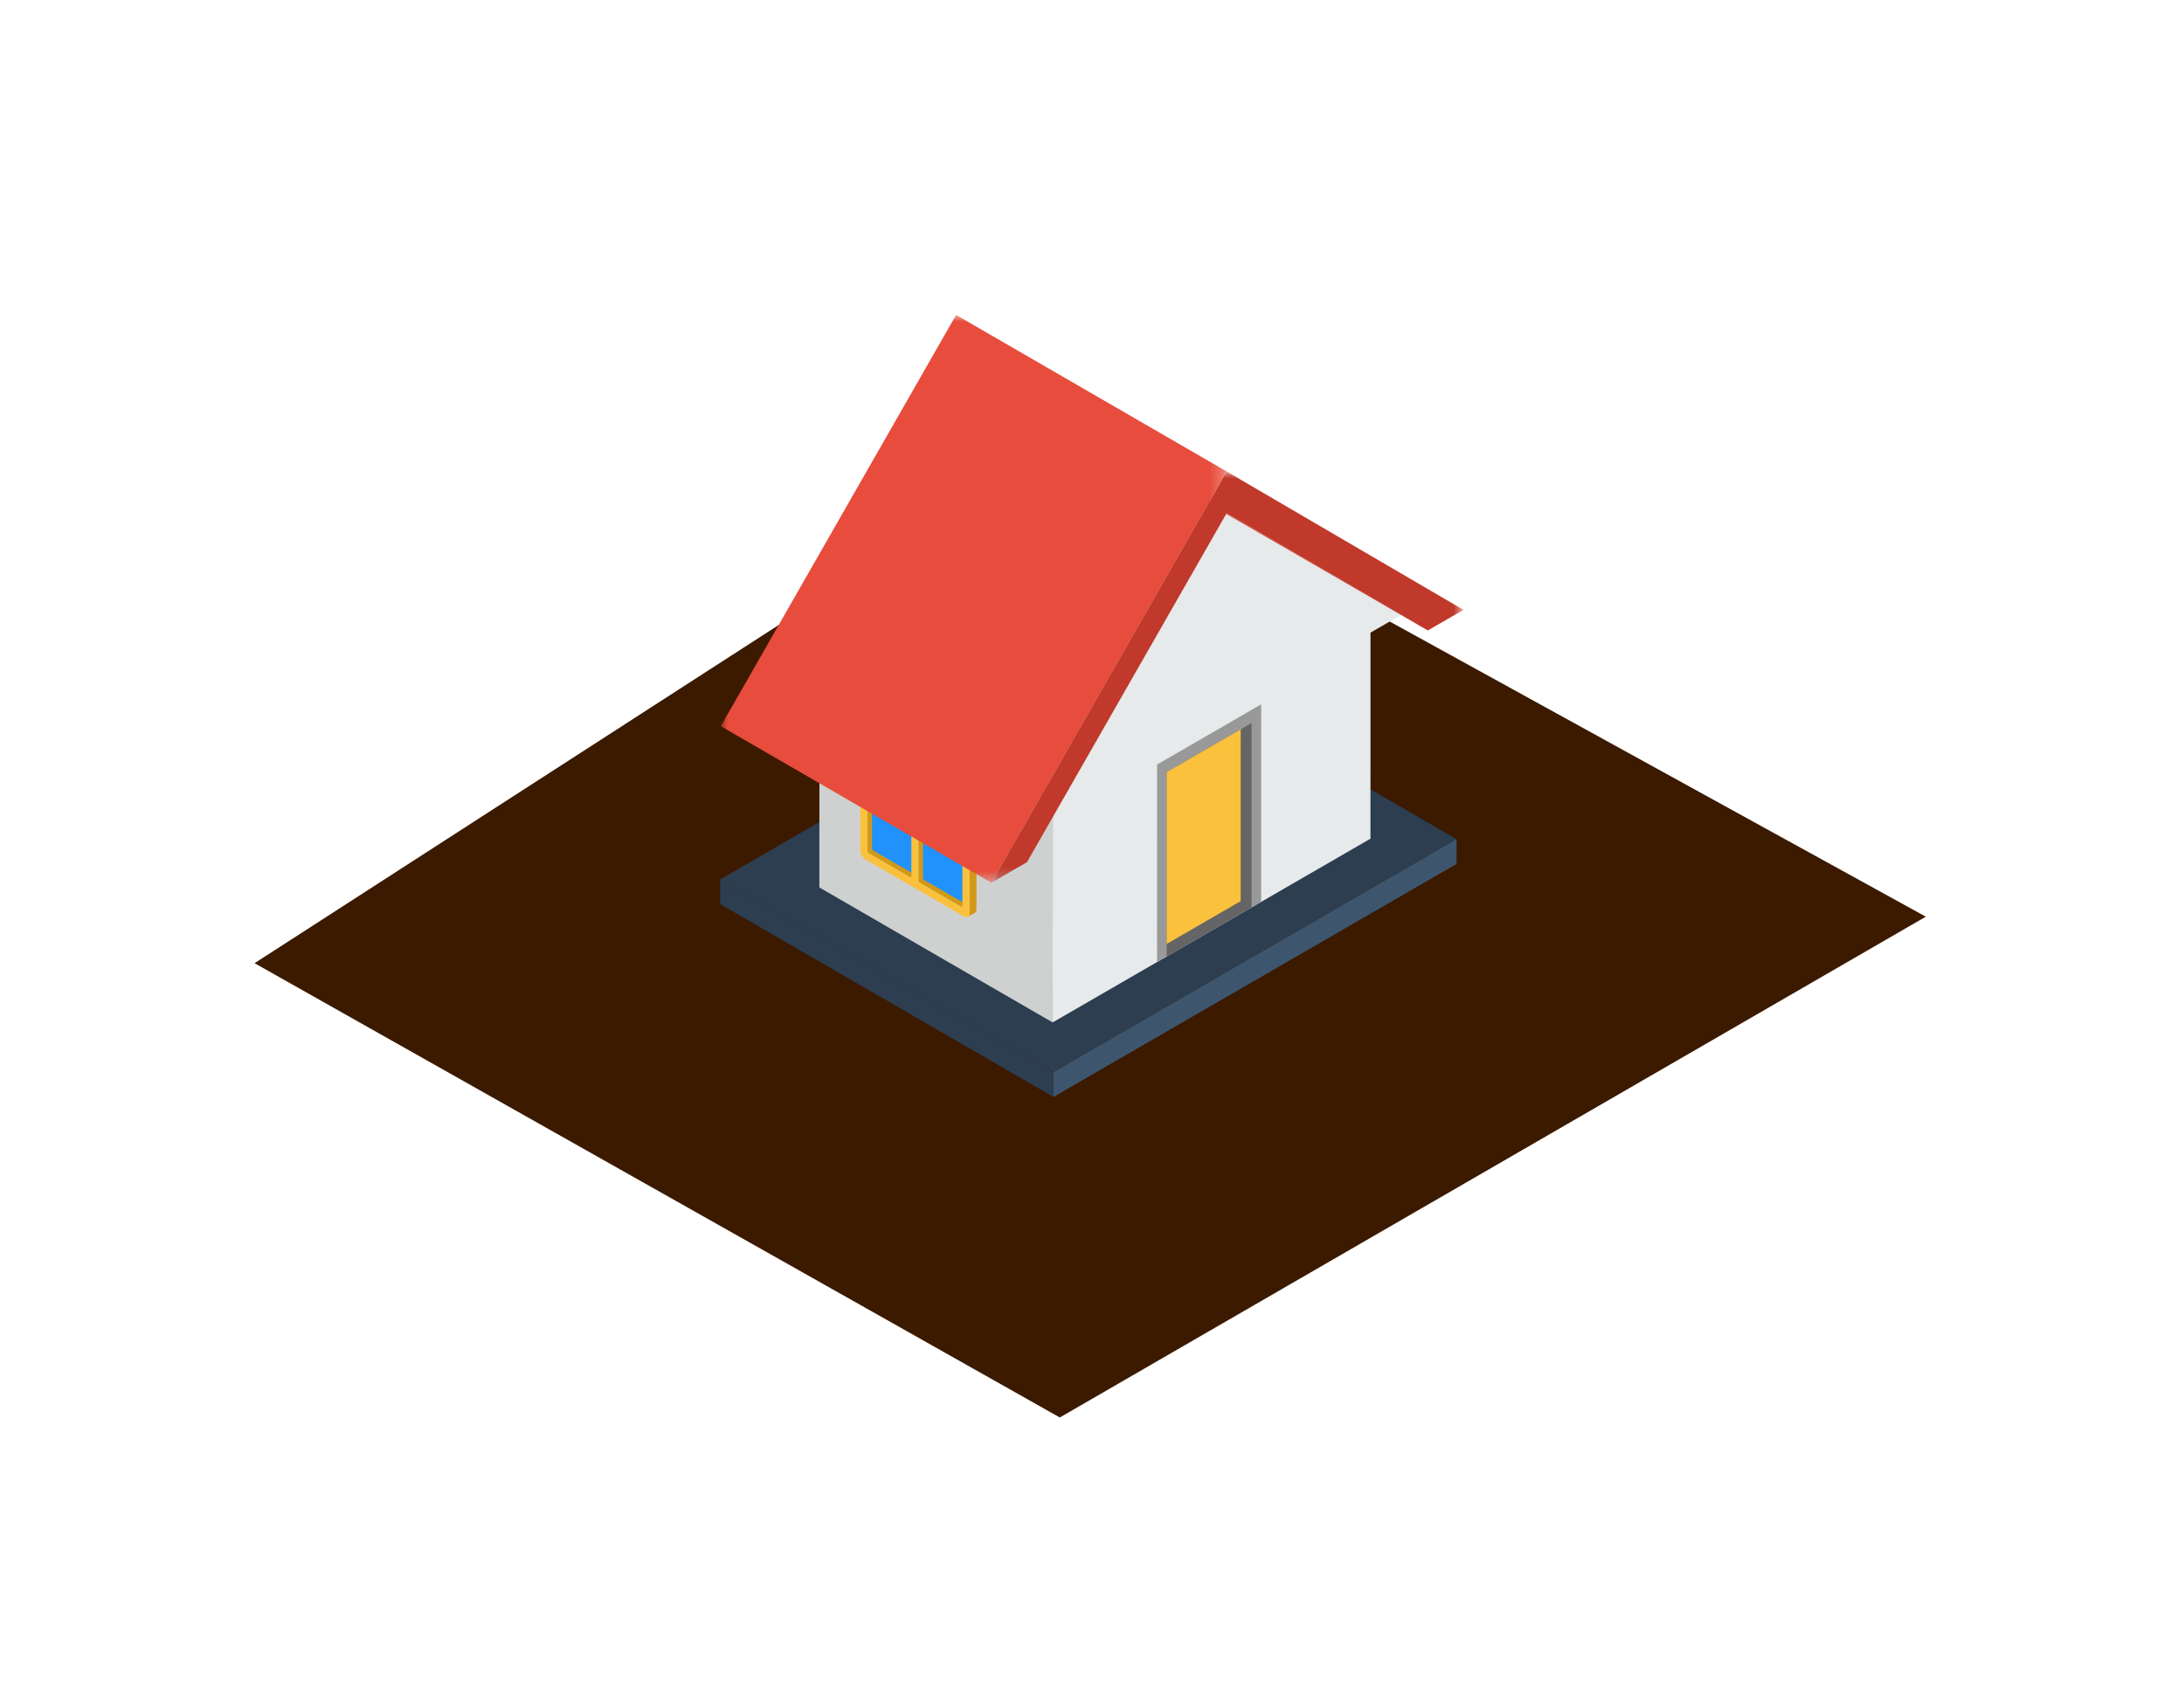 <?xml version="1.0" encoding="UTF-8"?>
<svg width="163px" height="127px" viewBox="0 0 163 127" version="1.1" xmlns="http://www.w3.org/2000/svg" xmlns:xlink="http://www.w3.org/1999/xlink">
    <title>icons/icon-logement</title>
    <defs>
        <filter x="-71.2%" y="-102.3%" width="242.4%" height="304.6%" filterUnits="objectBoundingBox" id="filter-1">
            <feOffset dx="0" dy="23" in="SourceAlpha" result="shadowOffsetOuter1"></feOffset>
            <feGaussianBlur stdDeviation="11.5" in="shadowOffsetOuter1" result="shadowBlurOuter1"></feGaussianBlur>
            <feColorMatrix values="0 0 0 0 0.337   0 0 0 0 0.157   0 0 0 0 0.129  0 0 0 0.2 0" type="matrix" in="shadowBlurOuter1" result="shadowMatrixOuter1"></feColorMatrix>
            <feMerge>
                <feMergeNode in="shadowMatrixOuter1"></feMergeNode>
                <feMergeNode in="SourceGraphic"></feMergeNode>
            </feMerge>
        </filter>
        <polygon id="path-2" points="0 0 37.756 0 37.756 42.369 0 42.369"></polygon>
        <polygon id="path-4" points="0 0 35.231 0 35.231 30.689 0 30.689"></polygon>
    </defs>
    <g id="Design" stroke="none" stroke-width="1" fill="none" fill-rule="evenodd">
        <g id="IBSA-Monitoring-CartesIndicateurs" transform="translate(-638, -1177)">
            <g id="/-INDICATORS" transform="translate(112, 656)">
                <g id="Indicators-Group-Sante" transform="translate(416, 480)">
                    <g id="icons/icon-losange-revenus-copy" transform="translate(129, 37)" filter="url(#filter-1)">
                        <polygon id="Path" fill="#3B1A00" fill-rule="nonzero" points="60.328 13.954 124.73 49.406 60.097 86.778 5.6239869e-13 52.877"></polygon>
                        <g id="Group" transform="translate(34.749, 2.9)">
                            <g id="Group-28" transform="translate(0, 1.603)">
                                <polygon id="Fill-1" fill="#2C3E50" points="0.001 42.12 24.873 56.508 54.959 39.12 30.086 24.733"></polygon>
                                <polygon id="Fill-2" fill="#2C3E50" points="0 43.967 24.872 58.354 24.873 56.508 0.002 42.12"></polygon>
                                <polygon id="Fill-3" fill="#3D566E" points="24.873 56.507 24.872 58.355 54.958 40.967 54.96 39.119"></polygon>
                                <polygon id="Fill-4" fill="#CFD1D1" points="24.823 37.41 7.411 27.339 7.402 42.721 24.813 52.794"></polygon>
                                <polygon id="Fill-5" fill="#CFD1D1" points="36.633 13.821 19.222 3.748 4.89 28.796 22.301 38.868"></polygon>
                                <polygon id="Fill-6" fill="#E6EAEB" points="48.533 39.083 48.537 23.705 51.057 22.249 36.634 13.82 22.304 38.868 24.823 37.411 24.813 52.793"></polygon>
                                <polygon id="Fill-7" fill="#999999" points="32.605 48.29 40.374 43.799 40.377 29.058 32.608 33.549"></polygon>
                                <polygon id="Fill-8" fill="#666565" points="33.323 47.874 39.658 44.214 39.661 30.452 33.327 34.114"></polygon>
                                <polygon id="Fill-9" fill="#FAC13C" points="33.323 46.937 38.847 43.744 38.85 30.922 33.327 34.114"></polygon>
                                <path d="M14.699,36.082 L11.612,34.297 L11.592,34.283 L11.573,34.263 L11.556,34.244 L11.541,34.222 L11.53,34.198 L11.521,34.172 L11.514,34.146 L11.513,34.122 L11.513,31.714 L11.514,31.691 L11.521,31.673 L11.53,31.659 L11.541,31.648 L11.01,31.956 L10.999,31.965 L10.991,31.98 L10.985,31.997 L10.983,32.02 L10.983,34.428 L10.985,34.452 L10.991,34.478 L10.999,34.504 L11.01,34.528 L11.026,34.55 L11.044,34.571 L11.063,34.589 L11.082,34.603 L14.169,36.388 L14.19,36.398 L14.208,36.401 L14.225,36.401 L14.24,36.395 L14.771,36.089 L14.755,36.094 L14.737,36.095 L14.72,36.092 L14.699,36.082 Z M14.699,41.651 L11.612,39.866 L11.592,39.852 L11.573,39.834 L11.556,39.813 L11.541,39.791 L11.53,39.767 L11.521,39.741 L11.514,39.715 L11.513,39.691 L11.513,34.956 L11.514,34.935 L11.521,34.916 L11.53,34.901 L11.541,34.892 L11.01,35.198 L10.999,35.209 L10.991,35.222 L10.985,35.241 L10.983,35.263 L10.983,39.998 L10.985,40.022 L10.991,40.049 L10.999,40.073 L11.01,40.097 L11.026,40.119 L11.044,40.14 L11.063,40.158 L11.082,40.172 L14.169,41.958 L14.19,41.967 L14.208,41.97 L14.225,41.97 L14.24,41.966 L14.771,41.658 L14.755,41.664 L14.737,41.664 L14.72,41.661 L14.699,41.651 Z M14.819,34.158 L14.808,34.169 L14.798,34.183 L14.793,34.201 L14.792,34.223 L14.792,42.201 L14.793,42.225 L14.798,42.251 L14.808,42.276 L14.819,42.3 L14.835,42.323 L14.852,42.344 L14.87,42.361 L14.891,42.374 L17.978,44.161 L17.999,44.171 L18.016,44.174 L18.034,44.174 L18.05,44.168 L18.579,43.861 L18.563,43.866 L18.546,43.868 L18.528,43.863 L18.509,43.855 L15.42,42.068 L15.399,42.055 L15.382,42.036 L15.364,42.017 L15.35,41.993 L15.337,41.969 L15.329,41.945 L15.323,41.919 L15.321,41.895 L15.321,33.916 L15.323,33.895 L15.329,33.877 L15.337,33.861 L15.35,33.851 L14.819,34.158 Z M15.42,33.255 L18.73,35.17 L18.77,35.196 L18.81,35.225 L18.848,35.259 L18.885,35.295 L18.92,35.335 L18.952,35.379 L18.984,35.422 L19.011,35.468 L19.011,35.47 L19.038,35.517 L19.061,35.566 L19.08,35.614 L19.098,35.666 L19.11,35.715 L19.122,35.767 L19.128,35.815 L19.13,35.863 L19.13,44.353 L19.128,44.4 L19.122,44.442 L19.11,44.482 L19.098,44.515 L19.08,44.546 L19.061,44.571 L19.037,44.595 L19.011,44.613 L18.482,44.919 L18.507,44.9 L18.531,44.879 L18.551,44.852 L18.568,44.821 L18.581,44.788 L18.592,44.749 L18.597,44.706 L18.599,44.661 L18.599,36.17 L18.597,36.121 L18.592,36.073 L18.581,36.023 L18.568,35.972 L18.551,35.922 L18.531,35.872 L18.507,35.823 L18.482,35.776 L18.482,35.775 L18.455,35.73 L18.423,35.685 L18.391,35.643 L18.354,35.603 L18.319,35.566 L18.279,35.533 L18.24,35.502 L18.199,35.476 L14.891,33.563 L14.169,33.145 L10.861,31.231 L10.82,31.21 L10.78,31.194 L10.742,31.183 L10.705,31.178 L10.67,31.177 L10.638,31.181 L10.606,31.189 L10.578,31.204 L11.108,30.898 L11.137,30.883 L11.167,30.875 L11.199,30.871 L11.236,30.872 L11.271,30.877 L11.311,30.888 L11.349,30.904 L11.391,30.925 L14.699,32.839 L15.42,33.255 Z" id="Fill-10" fill="#D19917"></path>
                                <g id="Group-27" transform="translate(0.046, 0)">
                                    <path d="M15.093,34.021 L15.093,42.001 C15.093,42.065 15.137,42.142 15.193,42.174 L18.28,43.959 C18.336,43.991 18.381,43.965 18.381,43.901 L18.381,35.923 C18.381,35.859 18.336,35.781 18.28,35.75 L15.193,33.963 C15.137,33.931 15.093,33.957 15.093,34.021" id="Fill-11" fill="#2192FC"></path>
                                    <path d="M14.572,41.699 L14.572,36.963 C14.572,36.899 14.527,36.822 14.472,36.79 L11.385,35.004 C11.329,34.972 11.283,34.998 11.283,35.06 L11.283,39.796 C11.283,39.86 11.329,39.939 11.385,39.969 L14.472,41.756 C14.527,41.788 14.572,41.763 14.572,41.699" id="Fill-13" fill="#2192FC"></path>
                                    <path d="M14.572,36.129 L14.572,33.72 C14.572,33.656 14.527,33.578 14.472,33.546 L11.385,31.76 C11.329,31.728 11.283,31.756 11.283,31.818 L11.283,34.227 C11.283,34.291 11.329,34.368 11.385,34.402 L14.472,36.187 C14.527,36.219 14.572,36.193 14.572,36.129" id="Fill-15" fill="#2192FC"></path>
                                    <path d="M14.745,34.223 L14.745,42.201 C14.745,42.265 14.788,42.343 14.844,42.374 L17.931,44.161 C17.987,44.193 18.032,44.167 18.032,44.103 L18.032,36.125 C18.032,36.06 17.987,35.983 17.931,35.951 L14.844,34.165 C14.788,34.133 14.745,34.159 14.745,34.223 L14.745,34.223 Z M14.224,41.9 L14.224,37.164 C14.224,37.1 14.179,37.024 14.123,36.991 L11.037,35.205 C10.98,35.173 10.937,35.199 10.937,35.263 L10.937,39.999 C10.937,40.063 10.98,40.14 11.037,40.172 L14.123,41.957 C14.179,41.989 14.224,41.964 14.224,41.9 L14.224,41.9 Z M14.224,36.33 L14.224,33.922 C14.224,33.858 14.179,33.781 14.123,33.749 L11.037,31.962 C10.98,31.93 10.937,31.955 10.937,32.019 L10.937,34.428 C10.937,34.492 10.98,34.571 11.037,34.603 L14.123,36.39 C14.179,36.42 14.224,36.394 14.224,36.33 L14.224,36.33 Z M14.844,33.563 L18.154,35.476 C18.262,35.54 18.363,35.649 18.437,35.774 L18.437,35.776 C18.509,35.901 18.554,36.042 18.554,36.17 L18.554,44.661 C18.554,44.787 18.509,44.877 18.437,44.919 C18.363,44.961 18.262,44.956 18.154,44.892 L14.844,42.978 L14.123,42.561 L10.815,40.646 C10.705,40.582 10.605,40.473 10.532,40.348 L10.532,40.347 C10.46,40.222 10.415,40.081 10.415,39.952 L10.415,31.462 C10.415,31.335 10.46,31.245 10.532,31.204 C10.605,31.162 10.705,31.167 10.815,31.231 L14.123,33.146 L14.844,33.563 Z" id="Fill-17" fill="#FAC13C"></path>
                                    <polygon id="Fill-19" fill="#D14232" points="37.762 14.779 17.569 3.097 32.572 11.863 52.766 23.545"></polygon>
                                    <g id="Group-23">
                                        <mask id="mask-3" fill="white">
                                            <use xlink:href="#path-2"></use>
                                        </mask>
                                        <g id="Clip-22"></g>
                                        <polygon id="Fill-21" fill="#E74C3C" mask="url(#mask-3)" points="37.756 11.68 17.562 -0.001 0 30.688 20.194 42.369"></polygon>
                                    </g>
                                    <g id="Group-26" transform="translate(20.196, 11.681)">
                                        <mask id="mask-5" fill="white">
                                            <use xlink:href="#path-4"></use>
                                        </mask>
                                        <g id="Clip-25"></g>
                                        <polygon id="Fill-24" fill="#C0392B" mask="url(#mask-5)" points="32.57 11.864 35.232 10.326 17.56 0 0 30.689 2.658 29.152 17.566 3.098"></polygon>
                                    </g>
                                </g>
                            </g>
                        </g>
                    </g>
                </g>
            </g>
        </g>
    </g>
</svg>